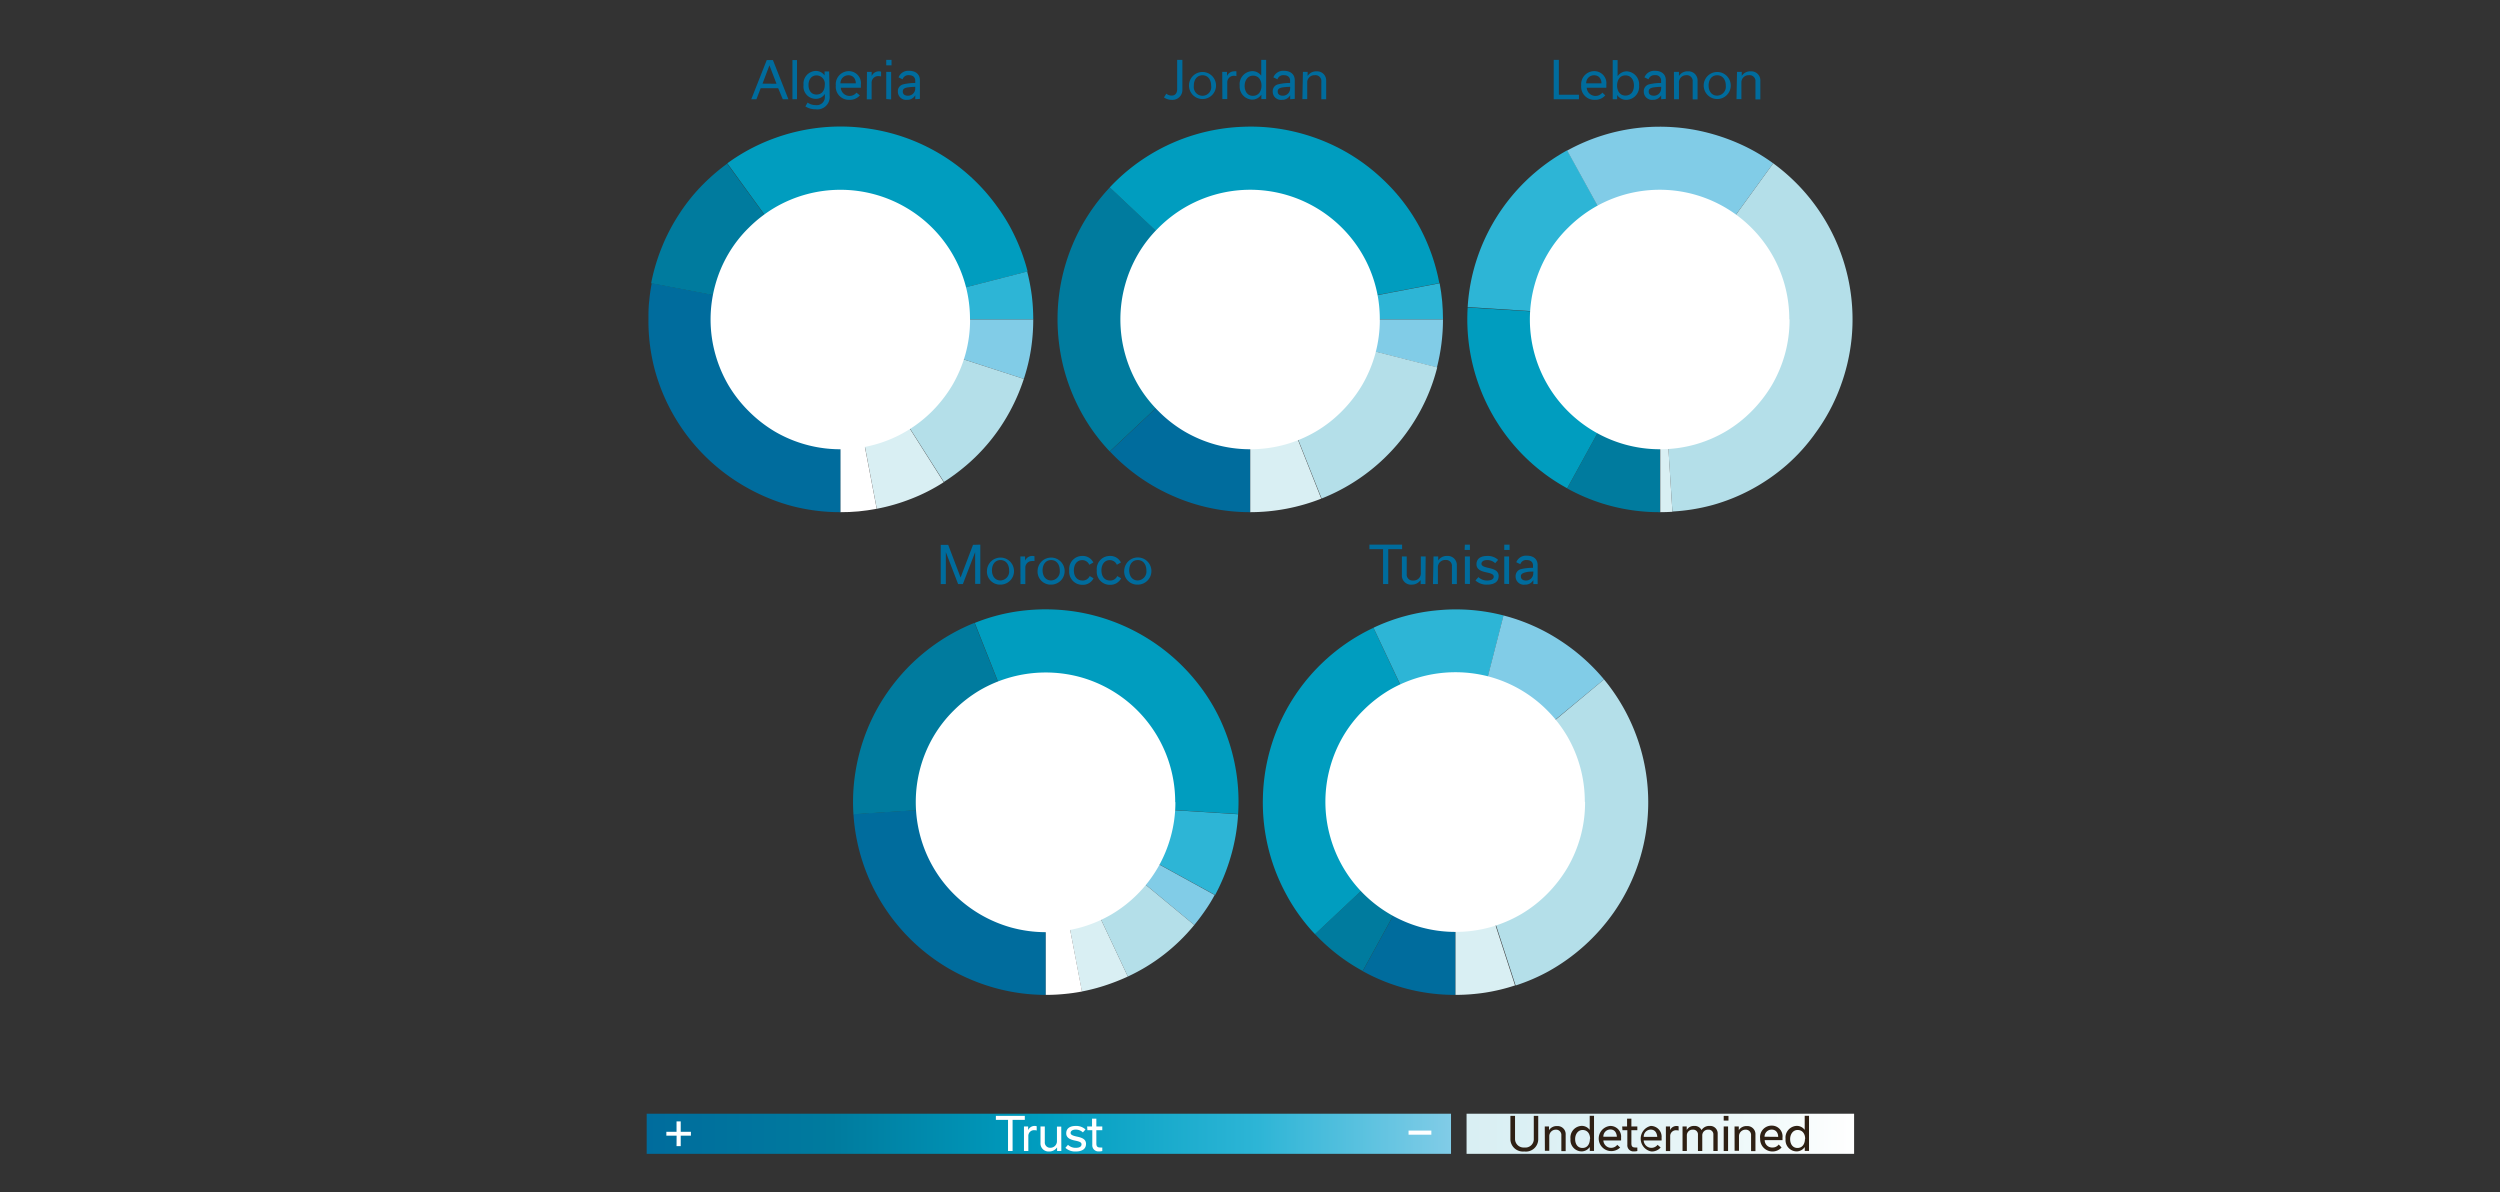 <svg id="Ebene_1" data-name="Ebene 1" xmlns="http://www.w3.org/2000/svg" xmlns:xlink="http://www.w3.org/1999/xlink" viewBox="0 0 382.68 182.46"><rect x="0" y="0" width="382.68" height="182.46" fill="#333333" stroke="none"/><defs><style>.cls-1{fill:#006c9d;}.cls-2{fill:#007b9e;}.cls-3{fill:#009dbf;}.cls-4{fill:#2db5d6;}.cls-5{fill:#81cce7;}.cls-6{fill:#b4dfe9;}.cls-7{fill:#d9eff3;}.cls-8{fill:#fff;}.cls-9{fill:url(#Unbenannter_Verlauf_35);}.cls-10{fill:url(#Unbenannter_Verlauf_45);}.cls-11{fill:#2e2014;}</style><linearGradient id="Unbenannter_Verlauf_35" x1="-558.64" y1="674.68" x2="-558.64" y2="551.56" gradientTransform="translate(719.19 -439.57)" gradientUnits="userSpaceOnUse"><stop offset="0" stop-color="#81cce7"/><stop offset="0.24" stop-color="#2db5d6"/><stop offset="0.51" stop-color="#009dbf"/><stop offset="0.77" stop-color="#007b9e"/><stop offset="1" stop-color="#006c9d"/></linearGradient><linearGradient id="Unbenannter_Verlauf_45" x1="224.49" y1="173.55" x2="283.81" y2="173.55" gradientTransform="translate(427.7 -80.6) rotate(90)" gradientUnits="userSpaceOnUse"><stop offset="0" stop-color="#d9eff3"/><stop offset="0.31" stop-color="#def1f5"/><stop offset="0.69" stop-color="#edf8f9"/><stop offset="1" stop-color="#fff"/></linearGradient></defs><path class="cls-1" d="M128.66,78.4a29.08,29.08,0,0,1-7.84-1.05,30,30,0,0,1-7-3,29.53,29.53,0,0,1-13.56-17.63,29.14,29.14,0,0,1-1-7.84c0-.95,0-1.89.12-2.81a24.24,24.24,0,0,1,.39-2.73l29,5.54Z"/><path class="cls-2" d="M99.67,43.36a30,30,0,0,1,1.63-5.49,29.09,29.09,0,0,1,2.55-4.93,28.22,28.22,0,0,1,3.37-4.31,30.85,30.85,0,0,1,4.09-3.58L128.66,48.9Z"/><path class="cls-3" d="M111.33,25a29,29,0,0,1,7-3.76,29.62,29.62,0,0,1,7.45-1.73,29.3,29.3,0,0,1,7.54.23,29.4,29.4,0,0,1,13.79,6.06,29.19,29.19,0,0,1,5.46,5.73,27.48,27.48,0,0,1,2.88,4.86,29.73,29.73,0,0,1,1.85,5.16L128.66,48.9Z"/><path class="cls-4" d="M157.23,41.56a30.72,30.72,0,0,1,.71,3.69,29.8,29.8,0,0,1,.22,3.65h-29.5Z"/><path class="cls-5" d="M158.16,48.9a29.93,29.93,0,0,1-.36,4.67A28.69,28.69,0,0,1,156.72,58L128.66,48.9Z"/><path class="cls-6" d="M156.72,58a29.6,29.6,0,0,1-2.06,4.83,28.92,28.92,0,0,1-6.22,7.94,31.69,31.69,0,0,1-3.95,3L128.66,48.9Z"/><path class="cls-7" d="M144.46,73.81a27.5,27.5,0,0,1-5,2.55,29.42,29.42,0,0,1-5.25,1.52l-5.54-29Z"/><path class="cls-8" d="M134.2,77.88c-.94.18-1.87.31-2.79.4s-1.84.12-2.75.12V48.9Z"/><path class="cls-8" d="M148.49,48.9a19.74,19.74,0,0,1-.7,5.29,20.14,20.14,0,0,1-2,4.75,20.57,20.57,0,0,1-3.1,4,19.87,19.87,0,0,1-24.08,3.12,20.29,20.29,0,0,1-4-3.12,19.92,19.92,0,0,1-3.12-4,20.16,20.16,0,0,1-2-4.75,19.79,19.79,0,0,1,0-10.58,19.57,19.57,0,0,1,2-4.74,19.21,19.21,0,0,1,3.12-4,20.19,20.19,0,0,1,4-3.1,19.88,19.88,0,0,1,20.07,0,19.75,19.75,0,0,1,9.8,17.14Z"/><path class="cls-1" d="M191.38,78.4a29.32,29.32,0,0,1-6.18-.65,29,29,0,0,1-5.72-1.86,29.41,29.41,0,0,1-9.59-6.79l21.49-20.2Z"/><path class="cls-2" d="M169.87,69.1a28.7,28.7,0,0,1-4.46-6.17,29.67,29.67,0,0,1-2.66-6.88,30.26,30.26,0,0,1-.87-7.21,29.42,29.42,0,0,1,8-20.15L191.38,48.9Z"/><path class="cls-3" d="M169.87,28.69a29.29,29.29,0,0,1,6.14-5,29.4,29.4,0,0,1,14.44-4.29,28.75,28.75,0,0,1,7.51.72,29.89,29.89,0,0,1,7.18,2.65,29.1,29.1,0,0,1,6.44,4.6,28.78,28.78,0,0,1,5.74,7.43,29.82,29.82,0,0,1,3,8.54l-29,5.54Z"/><path class="cls-4" d="M220.37,43.36c.17.94.31,1.87.39,2.79s.12,1.84.12,2.75h-29.5Z"/><path class="cls-5" d="M220.88,48.9a29.6,29.6,0,0,1-.93,7.35L191.38,48.9Z"/><path class="cls-6" d="M220,56.23a28.7,28.7,0,0,1-2.6,6.68,29.53,29.53,0,0,1-15.1,13.4L191.38,48.9Z"/><path class="cls-7" d="M202.25,76.33a29.87,29.87,0,0,1-10.87,2.07V48.9Z"/><path class="cls-8" d="M211.21,48.9a19.74,19.74,0,0,1-.7,5.29,20.14,20.14,0,0,1-2,4.75,20.57,20.57,0,0,1-3.1,4,19.47,19.47,0,0,1-4,3.12,19.91,19.91,0,0,1-4.74,2,20.06,20.06,0,0,1-10.58,0,20,20,0,0,1-4.75-2,19.65,19.65,0,0,1-4-3.12,19.92,19.92,0,0,1-3.12-4,20.16,20.16,0,0,1-2-4.75,19.79,19.79,0,0,1,0-10.58,19.74,19.74,0,0,1,2-4.74,19.21,19.21,0,0,1,3.12-4,19.91,19.91,0,0,1,4-3.1,19.85,19.85,0,0,1,24.08,3.1,19.72,19.72,0,0,1,5.79,14Z"/><path class="cls-2" d="M254.1,78.4a29.06,29.06,0,0,1-14.21-3.64L254.1,48.9Z"/><path class="cls-3" d="M239.89,74.74a29,29,0,0,1-6.83-5.16,29.58,29.58,0,0,1-8.4-22.52L254.1,48.9Z"/><path class="cls-4" d="M224.66,47a29,29,0,0,1,1.46-7.5A29.61,29.61,0,0,1,239.91,23L254.1,48.9Z"/><path class="cls-5" d="M239.89,23.05a29.37,29.37,0,0,1,10.77-3.46,29.85,29.85,0,0,1,5.51-.12,28.75,28.75,0,0,1,5.39.89,30.62,30.62,0,0,1,5.14,1.85A27.82,27.82,0,0,1,271.43,25L254.1,48.9Z"/><path class="cls-6" d="M271.43,25a29.58,29.58,0,0,1,12,26.79,29.74,29.74,0,0,1-1.74,7.45,28.81,28.81,0,0,1-3.76,7,28.08,28.08,0,0,1-4.51,5,29.36,29.36,0,0,1-5.34,3.68,29,29,0,0,1-5.91,2.38A29.52,29.52,0,0,1,256,78.3L254.1,48.9Z"/><path class="cls-7" d="M256,78.34q-.93.06-1.86.06V48.9Z"/><path class="cls-8" d="M273.93,48.9a19.74,19.74,0,0,1-.7,5.29,20.14,20.14,0,0,1-2,4.75,20.57,20.57,0,0,1-3.1,4,19.47,19.47,0,0,1-4,3.12,19.91,19.91,0,0,1-4.74,2,20.06,20.06,0,0,1-10.58,0A19.91,19.91,0,0,1,234.9,54.19a19.79,19.79,0,0,1,0-10.58,19.74,19.74,0,0,1,2-4.74,19.21,19.21,0,0,1,3.12-4,20.19,20.19,0,0,1,4-3.1,19.85,19.85,0,0,1,24.08,3.1,19.72,19.72,0,0,1,5.79,14Z"/><path class="cls-1" d="M160.08,152.29a29.11,29.11,0,0,1-7.55-1,30.17,30.17,0,0,1-6.84-2.77,29.54,29.54,0,0,1-10.47-9.89,29,29,0,0,1-3.15-6.62,29.31,29.31,0,0,1-1.43-7.41l29.44-1.83Z"/><path class="cls-2" d="M130.64,124.64a28.79,28.79,0,0,1,.29-6.38,29.84,29.84,0,0,1,1.59-6,29.05,29.05,0,0,1,2.76-5.45,30.43,30.43,0,0,1,3.79-4.74,30.09,30.09,0,0,1,4.68-3.87,29.52,29.52,0,0,1,5.42-2.86l10.91,27.44Z"/><path class="cls-3" d="M149.21,95.35a28.45,28.45,0,0,1,7.68-1.91,30.05,30.05,0,0,1,7.65.17A29.68,29.68,0,0,1,183.65,105a28.13,28.13,0,0,1,3.87,6.89,29.66,29.66,0,0,1,1.72,6.35,29,29,0,0,1,.28,6.37l-29.44-1.85Z"/><path class="cls-4" d="M160.08,122.79l29.44,1.85a29.19,29.19,0,0,1-1.12,6.47A30.23,30.23,0,0,1,186,137Z"/><path class="cls-5" d="M185.93,137a23,23,0,0,1-1.46,2.38c-.53.77-1.08,1.5-1.66,2.21l-22.73-18.8Z"/><path class="cls-6" d="M160.08,122.79l22.73,18.8a28.67,28.67,0,0,1-10.17,7.89Z"/><path class="cls-7" d="M172.64,149.48a31.92,31.92,0,0,1-3.49,1.37,29.38,29.38,0,0,1-3.55.92l-5.52-29Z"/><path class="cls-8" d="M165.62,151.77a27.5,27.5,0,0,1-2.79.39c-.92.09-1.84.13-2.75.13v-29.5Z"/><path class="cls-8" d="M179.92,122.79a19.62,19.62,0,0,1-.71,5.28,19.88,19.88,0,0,1-5.09,8.8,19.77,19.77,0,0,1-4,3.11,20.18,20.18,0,0,1-4.74,2,20.06,20.06,0,0,1-10.58,0,20.11,20.11,0,0,1-8.79-5.12,19.81,19.81,0,0,1-5.12-8.8,20,20,0,0,1,0-10.57,19.82,19.82,0,0,1,2-4.75,19.41,19.41,0,0,1,3.12-4,20.19,20.19,0,0,1,4-3.1,20.12,20.12,0,0,1,15.33-2,19.82,19.82,0,0,1,14.55,19.14Z"/><path class="cls-1" d="M222.8,152.29a29.06,29.06,0,0,1-14.21-3.64l14.21-25.86Z"/><path class="cls-2" d="M208.59,148.63a29.24,29.24,0,0,1-3.93-2.57,29.8,29.8,0,0,1-3.37-3.07l21.51-20.2Z"/><path class="cls-3" d="M222.8,122.79,201.29,143a28.56,28.56,0,0,1-4.59-6.45,29.33,29.33,0,0,1-3.38-14.68,29.47,29.47,0,0,1,9.28-20.58,29.23,29.23,0,0,1,7.64-5.19Z"/><path class="cls-4" d="M210.24,96.09a29,29,0,0,1,10-2.69,29.11,29.11,0,0,1,9.92.81l-7.32,28.58Z"/><path class="cls-5" d="M230.14,94.21A29,29,0,0,1,238.75,98a30,30,0,0,1,6.78,6L222.8,122.79Z"/><path class="cls-6" d="M245.53,104a29.55,29.55,0,0,1,6.64,21.58A29.37,29.37,0,0,1,247,139.7a30,30,0,0,1-10,9,29.07,29.07,0,0,1-5,2.15l-9.11-28Z"/><path class="cls-7" d="M231.91,150.84a28.68,28.68,0,0,1-4.55,1.1,30.55,30.55,0,0,1-4.56.35v-29.5Z"/><path class="cls-8" d="M242.63,122.79a19.61,19.61,0,0,1-.7,5.28,20,20,0,0,1-2,4.76,20.57,20.57,0,0,1-3.1,4,19.77,19.77,0,0,1-4,3.11,20.18,20.18,0,0,1-4.74,2,20.06,20.06,0,0,1-10.58,0,20.11,20.11,0,0,1-8.79-5.12,19.81,19.81,0,0,1-5.12-8.8,19.76,19.76,0,0,1,0-10.57,19.82,19.82,0,0,1,2-4.75,19.41,19.41,0,0,1,3.12-4,20.19,20.19,0,0,1,4-3.1,20.12,20.12,0,0,1,15.33-2,19.79,19.79,0,0,1,8.75,5.1,20,20,0,0,1,3.1,4,19.83,19.83,0,0,1,2.69,10Z"/><path class="cls-1" d="M119.12,13.5h-2.68l-.65,1.69H115l2.37-6h.94l2.37,6h-.86Zm-.26-.68L117.78,10h0l-1.06,2.8Z"/><path class="cls-1" d="M121.3,15.19v-6H122v6Z"/><path class="cls-1" d="M127,14.73a1.89,1.89,0,0,1-2.14,2,2.85,2.85,0,0,1-1.58-.44l.34-.59a2.09,2.09,0,0,0,1.23.39,1.24,1.24,0,0,0,1.41-1.35v-.36h0a1.61,1.61,0,0,1-1.4.75A1.88,1.88,0,0,1,123,13a1.94,1.94,0,0,1,1.85-2.14,1.62,1.62,0,0,1,1.37.69h0l0-.61h.7ZM126.25,13A1.28,1.28,0,0,0,125,11.54c-.82,0-1.24.68-1.24,1.47s.39,1.46,1.23,1.46S126.25,13.81,126.25,13Z"/><path class="cls-1" d="M131.62,14.6a2,2,0,0,1-1.6.68,2,2,0,0,1-2.08-2.2,2,2,0,0,1,2-2.19A1.85,1.85,0,0,1,131.77,13a3,3,0,0,1,0,.43H128.7a1.35,1.35,0,0,0,2.4.75ZM131,12.76c0-.69-.4-1.24-1.14-1.24a1.21,1.21,0,0,0-1.21,1.24Z"/><path class="cls-1" d="M132.71,11h.72v.64h0a1.2,1.2,0,0,1,1.44-.67v.73a1.54,1.54,0,0,0-.39-.05,1,1,0,0,0-1.06,1v2.56h-.74Z"/><path class="cls-1" d="M135.66,9.16h.81V10h-.81Zm0,6V11h.75v4.22Z"/><path class="cls-1" d="M140.1,15.19v-.61h0a1.37,1.37,0,0,1-1.27.7A1.25,1.25,0,0,1,137.44,14a1.06,1.06,0,0,1,.82-1.09,7.84,7.84,0,0,1,1.84-.21v-.38c0-.43-.3-.81-.94-.81a.93.93,0,0,0-1,.63l-.62-.3a1.6,1.6,0,0,1,1.62-1c1,0,1.65.53,1.65,1.44v2.86Zm0-1.66v-.24a8.6,8.6,0,0,0-1.08.08c-.48.06-.83.2-.83.63s.3.65.78.65A1.1,1.1,0,0,0,140.1,13.53Z"/><path class="cls-1" d="M178.17,14.91l.36-.57a1.27,1.27,0,0,0,.81.29c.6,0,.85-.41.85-1V9.16h.8v4.53a1.51,1.51,0,0,1-1.64,1.59A2,2,0,0,1,178.17,14.91Z"/><path class="cls-1" d="M182,13.09a2.07,2.07,0,1,1,4.14,0,2.07,2.07,0,1,1-4.14,0Zm.75,0a1.34,1.34,0,1,0,2.64,0c0-.84-.45-1.57-1.32-1.57S182.74,12.25,182.74,13.09Z"/><path class="cls-1" d="M187.09,11h.73v.64h0a1.18,1.18,0,0,1,1.08-.72,1.2,1.2,0,0,1,.36,0v.73a1.56,1.56,0,0,0-.4-.05,1,1,0,0,0-1,1v2.56h-.75Z"/><path class="cls-1" d="M189.76,13.12a2,2,0,0,1,1.92-2.23,1.65,1.65,0,0,1,1.38.7h0V9.16h.75v6h-.73v-.68h0a1.68,1.68,0,0,1-1.42.77A2,2,0,0,1,189.76,13.12Zm3.34,0c0-.93-.49-1.54-1.3-1.54s-1.28.75-1.28,1.56.4,1.53,1.26,1.53S193.1,14,193.1,13.08Z"/><path class="cls-1" d="M197.49,15.19l0-.61h0a1.37,1.37,0,0,1-1.27.7A1.25,1.25,0,0,1,194.82,14a1.06,1.06,0,0,1,.82-1.09,7.84,7.84,0,0,1,1.84-.21v-.38c0-.43-.3-.81-.94-.81a.93.93,0,0,0-1,.63l-.62-.3a1.6,1.6,0,0,1,1.62-1c1,0,1.65.53,1.65,1.44v2.86Zm0-1.66v-.24a8.6,8.6,0,0,0-1.08.08c-.48.06-.83.2-.83.63s.3.65.78.65A1.1,1.1,0,0,0,197.48,13.53Z"/><path class="cls-1" d="M199.44,11h.72l0,.63h0a1.55,1.55,0,0,1,1.37-.71A1.39,1.39,0,0,1,203,12.37v2.82h-.74V12.51a.9.9,0,0,0-1-1,1.1,1.1,0,0,0-1.16,1.15v2.51h-.74Z"/><path class="cls-1" d="M150.06,83.37v6h-.79V84.51h0l-1.88,4.89h-.73l-1.88-4.89h0V89.4H144v-6h1.14l1.9,5h0l1.9-5Z"/><path class="cls-1" d="M151.08,87.3a2.07,2.07,0,1,1,2.08,2.19A2,2,0,0,1,151.08,87.3Zm.76,0c0,.83.44,1.55,1.31,1.55a1.38,1.38,0,0,0,1.32-1.55c0-.84-.45-1.57-1.32-1.57S151.84,86.46,151.84,87.3Z"/><path class="cls-1" d="M156.19,85.18h.72v.64h0a1.2,1.2,0,0,1,1.44-.67v.73a1.56,1.56,0,0,0-.4,0,1,1,0,0,0-1,1V89.4h-.74Z"/><path class="cls-1" d="M158.83,87.3a2.07,2.07,0,1,1,2.08,2.19A2,2,0,0,1,158.83,87.3Zm.76,0c0,.83.44,1.55,1.31,1.55a1.38,1.38,0,0,0,1.32-1.55c0-.84-.45-1.57-1.32-1.57S159.59,86.46,159.59,87.3Z"/><path class="cls-1" d="M163.67,87.31a2,2,0,0,1,2-2.21,1.8,1.8,0,0,1,1.69,1l-.62.35a1.17,1.17,0,0,0-1.08-.71c-.83,0-1.28.7-1.28,1.57s.44,1.55,1.32,1.55a1.15,1.15,0,0,0,1.1-.68l.59.34a1.82,1.82,0,0,1-1.71,1A2,2,0,0,1,163.67,87.31Z"/><path class="cls-1" d="M167.89,87.31a2,2,0,0,1,2-2.21,1.8,1.8,0,0,1,1.69,1l-.62.35a1.17,1.17,0,0,0-1.09-.71c-.82,0-1.27.7-1.27,1.57s.43,1.55,1.32,1.55a1.15,1.15,0,0,0,1.1-.68l.59.34a1.83,1.83,0,0,1-1.71,1A2,2,0,0,1,167.89,87.31Z"/><path class="cls-1" d="M172.09,87.3a2.08,2.08,0,1,1,2.08,2.19A2,2,0,0,1,172.09,87.3Zm.76,0c0,.83.44,1.55,1.31,1.55a1.38,1.38,0,0,0,1.32-1.55c0-.84-.45-1.57-1.32-1.57S172.85,86.46,172.85,87.3Z"/><path class="cls-1" d="M211.71,89.4V84.06h-2.09v-.69h5v.69H212.5V89.4Z"/><path class="cls-1" d="M218.19,89.4h-.73v-.62h0a1.61,1.61,0,0,1-1.37.71A1.39,1.39,0,0,1,214.59,88V85.18h.74v2.68a.9.9,0,0,0,1,1,1.09,1.09,0,0,0,1.16-1.14V85.18h.74Z"/><path class="cls-1" d="M219.43,85.18h.72l0,.62h0a1.53,1.53,0,0,1,1.36-.7A1.39,1.39,0,0,1,223,86.57V89.4h-.75V86.72a.9.9,0,0,0-1-1,1.1,1.1,0,0,0-1.15,1.15V89.4h-.75Z"/><path class="cls-1" d="M224.23,83.37H225v.81h-.81Zm0,6V85.18H225V89.4Z"/><path class="cls-1" d="M225.85,88.85l.46-.51a1.86,1.86,0,0,0,1.34.52c.66,0,1-.24,1-.6s-.43-.5-1.14-.65-1.5-.41-1.5-1.23.57-1.28,1.67-1.28a2.3,2.3,0,0,1,1.64.6l-.45.51a1.72,1.72,0,0,0-1.21-.48c-.59,0-.89.25-.89.57s.38.48,1.11.64,1.52.39,1.52,1.23-.61,1.32-1.77,1.32A2.46,2.46,0,0,1,225.85,88.85Z"/><path class="cls-1" d="M230.26,83.37h.81v.81h-.81Zm0,6V85.18H231V89.4Z"/><path class="cls-1" d="M234.71,89.4l0-.61h0a1.37,1.37,0,0,1-1.27.7A1.25,1.25,0,0,1,232,88.22a1.09,1.09,0,0,1,.82-1.1,7.38,7.38,0,0,1,1.84-.2v-.38c0-.43-.3-.81-.94-.81a.93.93,0,0,0-1,.63l-.62-.3a1.6,1.6,0,0,1,1.62-1c1,0,1.65.52,1.65,1.44V89.4Zm0-1.66v-.25c-.28,0-.72,0-1.08.09s-.83.2-.83.63.3.65.79.65A1.09,1.09,0,0,0,234.7,87.74Z"/><path class="cls-1" d="M237.83,9.16h.79V14.5h3.07v.69h-3.86Z"/><path class="cls-1" d="M245.72,14.6a2,2,0,0,1-1.59.68,2,2,0,0,1-2.09-2.2,2,2,0,0,1,2-2.19A1.85,1.85,0,0,1,245.88,13a3,3,0,0,1,0,.43h-3a1.35,1.35,0,0,0,2.4.75Zm-.58-1.84c0-.69-.39-1.24-1.14-1.24a1.2,1.2,0,0,0-1.2,1.24Z"/><path class="cls-1" d="M247.54,14.54h0l0,.65h-.68v-6h.75v2.48h0a1.7,1.7,0,0,1,1.43-.75,2,2,0,0,1,1.86,2.18A2,2,0,0,1,249,15.28,1.62,1.62,0,0,1,247.54,14.54Zm2.57-1.46c0-.79-.41-1.54-1.3-1.54s-1.28.77-1.28,1.56.42,1.53,1.27,1.53S250.11,14,250.11,13.08Z"/><path class="cls-1" d="M254.28,15.19l0-.61h0a1.4,1.4,0,0,1-1.28.7A1.25,1.25,0,0,1,251.62,14a1.06,1.06,0,0,1,.81-1.09,7.9,7.9,0,0,1,1.84-.21v-.38a.82.82,0,0,0-.93-.81.94.94,0,0,0-1,.63l-.62-.3a1.6,1.6,0,0,1,1.62-1c1,0,1.65.53,1.65,1.44v2.86Zm0-1.66v-.24a8.87,8.87,0,0,0-1.08.08c-.48.06-.83.2-.83.63s.3.65.79.65A1.09,1.09,0,0,0,254.27,13.53Z"/><path class="cls-1" d="M256.23,11H257v.63h0a1.53,1.53,0,0,1,1.36-.71,1.39,1.39,0,0,1,1.49,1.48v2.82h-.75V12.51a.9.9,0,0,0-1-1A1.1,1.1,0,0,0,257,12.68v2.51h-.75Z"/><path class="cls-1" d="M260.79,13.09a2.07,2.07,0,1,1,4.14,0,2.07,2.07,0,1,1-4.14,0Zm.75,0c0,.83.44,1.55,1.31,1.55a1.37,1.37,0,0,0,1.32-1.55c0-.84-.44-1.57-1.32-1.57S261.54,12.25,261.54,13.09Z"/><path class="cls-1" d="M265.89,11h.72l0,.63h0a1.52,1.52,0,0,1,1.36-.71,1.39,1.39,0,0,1,1.49,1.48v2.82h-.75V12.51a.9.9,0,0,0-1-1,1.1,1.1,0,0,0-1.15,1.15v2.51h-.75Z"/><rect class="cls-9" x="157.48" y="111.99" width="6.14" height="123.12" transform="translate(-13 334.1) rotate(-90)"/><rect class="cls-10" x="251.08" y="143.89" width="6.14" height="59.32" transform="translate(80.6 427.7) rotate(-90)"/><path class="cls-8" d="M103.57,173.84H102v-.59h1.56v-1.6h.64v1.6h1.56v.59h-1.56v1.6h-.64Z"/><path class="cls-8" d="M215.61,173.06h3.49v.63h-3.49Z"/><path class="cls-8" d="M154.3,176.19v-4.77h-1.86v-.61h4.43v.61H155v4.77Z"/><path class="cls-8" d="M156.74,172.43h.64l0,.56h0a1.08,1.08,0,0,1,1-.64.87.87,0,0,1,.31.05v.65a1.18,1.18,0,0,0-.35-.05.87.87,0,0,0-.93.9v2.29h-.67Z"/><path class="cls-8" d="M162.46,176.19h-.65v-.56h0a1.43,1.43,0,0,1-1.22.63,1.23,1.23,0,0,1-1.32-1.31v-2.52h.66v2.38a.81.81,0,0,0,.86.88,1,1,0,0,0,1-1v-2.24h.66Z"/><path class="cls-8" d="M163.08,175.7l.4-.46a1.65,1.65,0,0,0,1.19.46c.6,0,.88-.21.88-.54s-.37-.44-1-.57-1.34-.37-1.34-1.1.5-1.14,1.48-1.14a2.07,2.07,0,0,1,1.47.54l-.4.45a1.57,1.57,0,0,0-1.09-.43c-.52,0-.79.22-.79.51s.34.43,1,.57,1.36.35,1.36,1.1-.55,1.17-1.58,1.17A2.18,2.18,0,0,1,163.08,175.7Z"/><path class="cls-8" d="M166.41,172.43h.75v-1.19h.66v1.19h.91V173h-.91V175c0,.45.12.65.61.65a1.21,1.21,0,0,0,.3,0v.54a2,2,0,0,1-.53.06.93.93,0,0,1-1-1V173h-.75Z"/><path class="cls-11" d="M234.78,170.81h.68v3.52a1.89,1.89,0,0,1-2.14,1.93,1.92,1.92,0,0,1-2.12-1.93v-3.52h.71v3.49a1.31,1.31,0,0,0,1.44,1.35,1.28,1.28,0,0,0,1.43-1.35Z"/><path class="cls-11" d="M236.46,172.43h.65V173h0a1.38,1.38,0,0,1,1.22-.63,1.24,1.24,0,0,1,1.33,1.32v2.52H239V173.8a.81.81,0,0,0-.85-.88,1,1,0,0,0-1,1v2.24h-.67Z"/><path class="cls-11" d="M240.4,174.34a1.79,1.79,0,0,1,1.71-2,1.5,1.5,0,0,1,1.23.62h0v-2.16H244v5.38h-.65v-.61h0a1.53,1.53,0,0,1-1.27.68A1.74,1.74,0,0,1,240.4,174.34Zm3,0c0-.82-.43-1.37-1.15-1.37s-1.14.67-1.14,1.39.35,1.36,1.12,1.36S243.37,175.1,243.37,174.3Z"/><path class="cls-11" d="M248,175.65a1.93,1.93,0,1,1-1.52-3.3,1.64,1.64,0,0,1,1.66,1.83,2.42,2.42,0,0,1,0,.39h-2.71a1.19,1.19,0,0,0,2.13.67ZM247.5,174c-.05-.62-.35-1.11-1-1.11a1.07,1.07,0,0,0-1.07,1.11Z"/><path class="cls-11" d="M248.31,172.43h.75v-1.19h.66v1.19h.91V173h-.91V175c0,.45.12.65.61.65a1.21,1.21,0,0,0,.3,0v.54a2,2,0,0,1-.53.06.93.93,0,0,1-1-1V173h-.75Z"/><path class="cls-11" d="M254.2,175.65a1.79,1.79,0,0,1-1.43.61,2,2,0,0,1-.09-3.91,1.65,1.65,0,0,1,1.66,1.83,2.38,2.38,0,0,1,0,.39H251.6a1.19,1.19,0,0,0,2.13.67Zm-.52-1.63c-.05-.62-.35-1.11-1-1.11a1.07,1.07,0,0,0-1.07,1.11Z"/><path class="cls-11" d="M255,172.43h.64V173h0a1.06,1.06,0,0,1,1-.64.87.87,0,0,1,.31.05v.65a1.24,1.24,0,0,0-.35-.05.88.88,0,0,0-.94.9v2.29H255Z"/><path class="cls-11" d="M258.22,172.93a1.24,1.24,0,0,1,1.11-.58,1.17,1.17,0,0,1,1.13.64,1.36,1.36,0,0,1,1.22-.64,1.15,1.15,0,0,1,1.25,1.19v2.65h-.66v-2.5a.72.72,0,0,0-.78-.77.87.87,0,0,0-.92.9v2.37h-.66v-2.5a.72.72,0,0,0-.77-.77.87.87,0,0,0-.93.9v2.37h-.66v-3.76h.64l0,.5Z"/><path class="cls-11" d="M263.85,170.81h.73v.72h-.73Zm0,5.38v-3.76h.67v3.76Z"/><path class="cls-11" d="M265.51,172.43h.65V173h0a1.38,1.38,0,0,1,1.22-.63,1.24,1.24,0,0,1,1.33,1.32v2.52h-.67V173.8a.81.81,0,0,0-.85-.88,1,1,0,0,0-1,1v2.24h-.67Z"/><path class="cls-11" d="M272.71,175.65a1.89,1.89,0,0,1-3.28-1.35,1.76,1.76,0,0,1,1.76-2,1.64,1.64,0,0,1,1.66,1.83c0,.12,0,.29,0,.39h-2.72a1.12,1.12,0,0,0,1.19,1.13,1.13,1.13,0,0,0,.95-.46Zm-.52-1.63c0-.62-.35-1.11-1-1.11A1.09,1.09,0,0,0,270.1,174Z"/><path class="cls-11" d="M273.32,174.34a1.79,1.79,0,0,1,1.71-2,1.48,1.48,0,0,1,1.22.62h0v-2.16h.66v5.38h-.65v-.61h0a1.51,1.51,0,0,1-1.27.68A1.73,1.73,0,0,1,273.32,174.34Zm3,0c0-.82-.44-1.37-1.16-1.37s-1.14.67-1.14,1.39.36,1.36,1.12,1.36S276.29,175.1,276.29,174.3Z"/></svg>